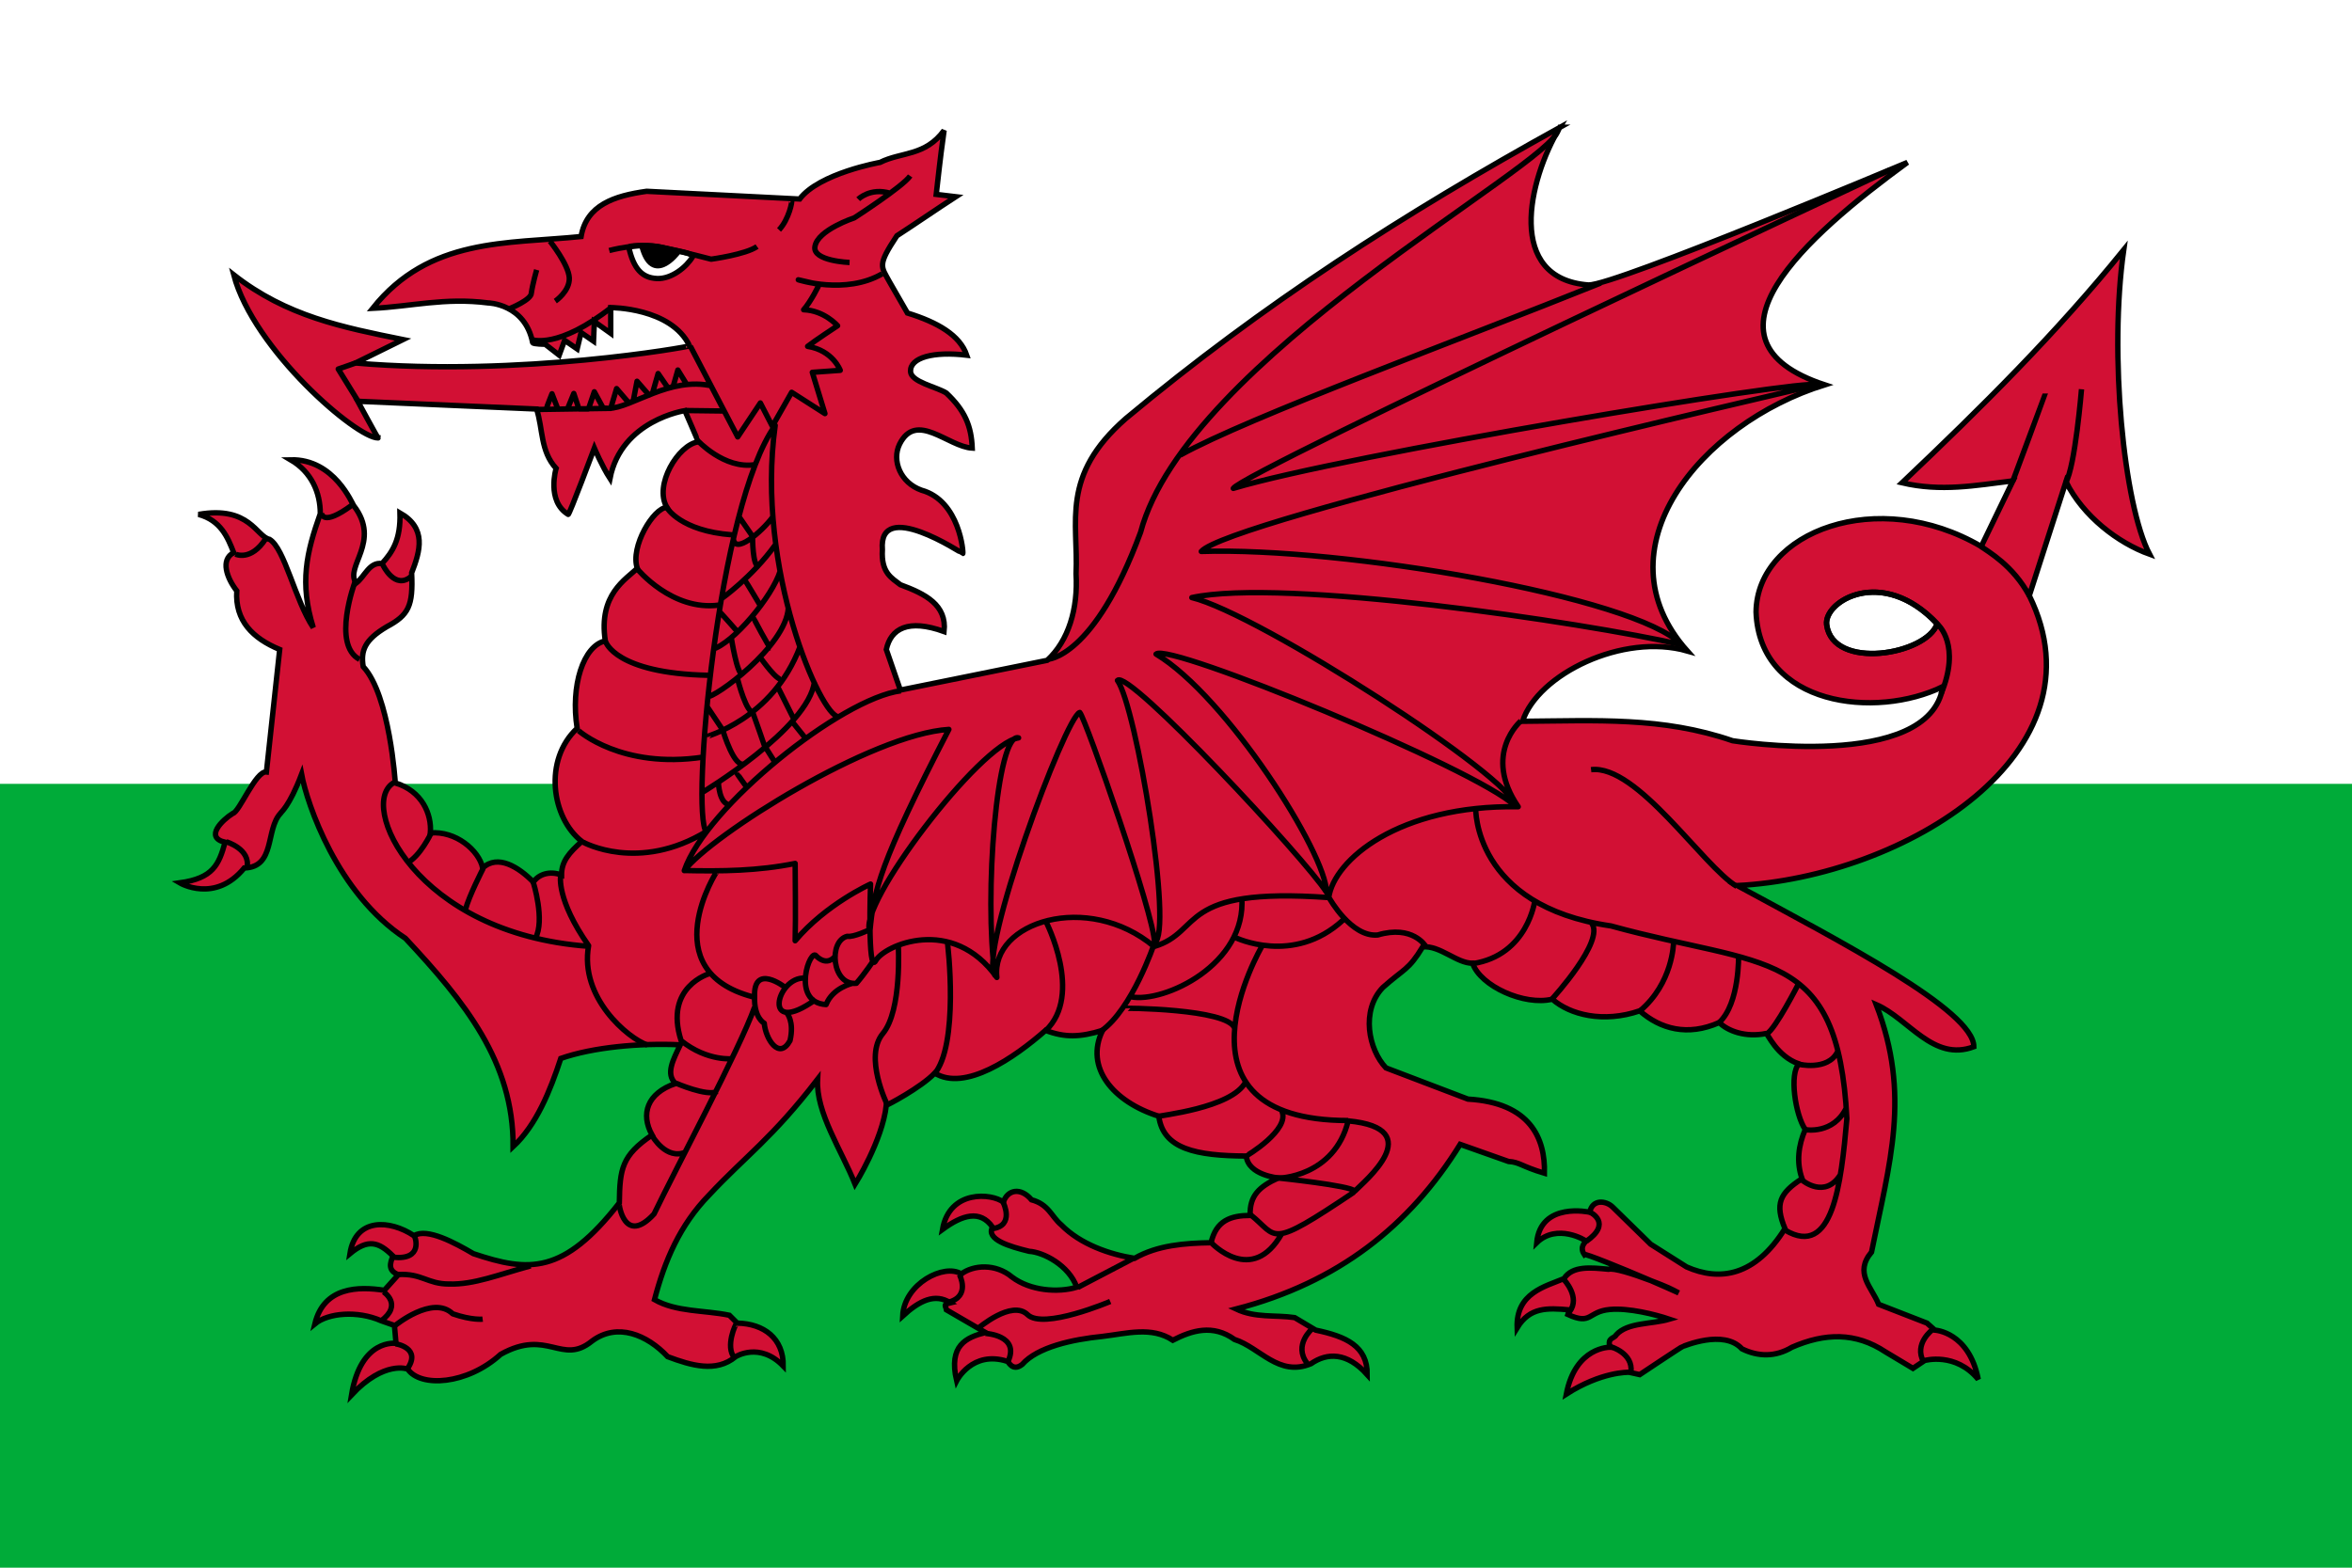 <?xml version="1.0" encoding="UTF-8"?>
<!DOCTYPE svg PUBLIC "-//W3C//DTD SVG 1.1//EN" "http://www.w3.org/Graphics/SVG/1.1/DTD/svg11.dtd">
<svg version="1.1" xmlns="http://www.w3.org/2000/svg" xmlns:xlink="http://www.w3.org/1999/xlink" x="0" y="0" width="786" height="524" viewBox="0, 0, 786, 524">
  <g id="Background">
    <rect x="0" y="0" width="786" height="524" fill="#FFFFFF"/>
  </g>
  <g id="Layer_1">
    <path d="M0,0 L786,0 L786,524 L0,524 z" fill="#00AB39"/>
    <path d="M0,0 L786,0 L786,262 L0,262 z" fill="#FFFFFF"/>
    <g>
      <g>
        <path d="M521.282,42.533 C521.271,42.552 521.263,42.576 521.251,42.595 C521.284,42.577 521.312,42.551 521.345,42.533 L521.282,42.533 z M521.251,42.595 C469.009,71.482 422.248,101.54 376.282,139.845 C354.222,159.115 360.449,174.476 359.595,191.782 C360.306,203.4 357.084,214.208 349.939,220.72 C333.589,224.026 317.224,227.352 300.876,230.658 C299.31,226.134 297.755,221.616 296.189,217.095 C297.684,210.155 303.421,206.743 315.501,211.095 C316.453,202.172 309.274,198.54 300.876,195.439 C297.991,193.193 294.408,191.468 294.876,183.751 C293.464,166.284 321.491,185.001 321.751,185.001 C322.012,185.001 320.817,167.374 307.939,163.845 C300.917,161.36 297.945,153.953 300.626,148.47 C306.244,137.261 316.82,149.348 324.908,149.782 C324.604,142.466 322.521,137.251 316.22,131.345 C312.828,129.258 304.498,127.688 304.282,124.189 C304.106,119.437 312.09,117.405 323.064,118.72 C320.776,112.06 313.396,107.752 303.251,104.626 C301.251,101.148 299.251,97.668 297.251,94.189 C294.41,88.929 293.136,88.787 299.72,78.814 C305.635,74.987 313.494,69.577 319.408,65.751 C317.232,65.49 315.051,65.231 312.876,64.97 C313.745,57.839 313.845,55.439 315.501,43.595 C309.155,52.267 301.226,50.716 294.095,54.283 C294.095,54.283 273.765,57.892 267.22,66.533 C266.959,66.533 216.095,63.939 216.095,63.939 C205.255,65.448 195.996,68.521 194.189,79.064 C169.397,81.566 143.434,79.353 124.532,103.064 C137.402,102.455 148.668,99.39 163.126,101.251 C163.126,101.251 175.447,101.484 178.001,114.532 C178.262,115.054 182.189,115.064 182.189,115.064 C183.755,116.281 185.31,117.503 186.876,118.72 C187.485,117.068 188.08,115.403 188.689,113.751 C190.081,114.708 191.484,115.669 192.876,116.626 C193.31,114.8 193.755,112.984 194.189,111.158 C195.581,112.114 196.953,113.076 198.345,114.032 C198.432,111.858 198.54,109.675 198.626,107.501 C200.453,108.806 202.269,110.103 204.095,111.408 L204.095,102.814 C204.095,102.814 224.287,102.767 230.439,115.595 C230.701,115.856 173.774,126.058 118.782,121.345 C124.088,118.736 129.384,116.11 134.689,113.501 C114.639,109.425 95.788,105.74 78.095,91.845 C84.772,116.982 119.276,146.508 126.345,146.376 C126.345,146.637 119.564,134.126 119.564,134.126 C139.48,134.996 159.399,135.851 179.314,136.72 C181.489,143.33 180.527,150.74 185.845,156.564 C185.845,156.564 182.546,167.489 189.876,171.939 C190.138,172.46 198.626,149.782 198.626,149.782 C198.626,149.782 201.226,155.883 203.845,159.939 C207.64,140.431 228.876,137.251 228.876,137.251 C228.876,137.251 233.314,147.427 233.314,147.689 C226.678,148.649 218.424,162.175 222.876,169.595 C218.426,169.68 210.525,182.781 212.97,189.939 C209.229,193.662 199.912,198.625 202.282,214.22 C194.948,215.792 190.606,229.211 192.876,243.439 C181.527,254.003 184.313,273.395 194.439,281.251 C190.236,284.991 187.648,287.867 187.658,292.47 C183.662,290.985 179.978,292.226 178.251,294.845 C173.353,289.824 166.32,285.427 161.314,290.126 C160.018,284.186 152.282,277.652 143.814,278.408 C144.31,272.144 141.059,264.39 132.095,261.689 C132.095,261.689 130.281,232.331 121.376,222.814 C120.503,217.488 121.886,213.866 129.22,209.501 C136.543,205.595 138.099,202.566 137.564,191.501 C140.451,184.105 142.644,176.565 133.658,171.439 C133.928,180.234 131.228,184.47 127.658,188.376 C123.392,187.755 121.902,192.734 119.032,194.908 C115.016,189.494 127.504,181.109 118.251,169.064 C117.73,168.541 111.792,153.341 97.126,153.689 C104.097,157.771 107.046,164.64 107.032,171.689 C102.408,184.734 100.059,194.816 104.689,209.782 C98.596,200.654 95.14,183.3 90.095,180.282 C85.673,179.42 83.513,168.961 66.345,171.939 C73.751,173.931 76.102,179.586 78.095,184.72 C73.554,187.062 75.81,193.239 79.126,197.501 C78.497,207.516 84.496,213.367 93.47,217.095 C91.992,230.748 90.51,244.378 89.032,258.032 C85.468,257.578 79.982,271.457 77.814,271.876 C74.325,274.047 68.233,279.886 75.22,281.532 C73.144,289.024 71.219,293.541 60.064,295.095 C60.064,295.095 71.851,302.086 81.626,290.126 C92.1,289.864 88.656,277.374 93.72,271.876 C93.72,271.616 96.594,269.81 100.782,258.814 C102.614,268.633 112.69,298.702 135.47,313.626 C155.326,334.882 171.645,354.956 171.47,383.282 C179.22,376.074 183.848,364.658 187.408,353.782 C198.184,350.034 213.599,348.603 227.345,349.22 C224.987,354.181 222.348,358.941 225.751,362.158 C216.158,365.452 214.056,372.414 217.908,379.376 C207.796,386.243 207.13,390.656 206.97,402.064 C188.262,426.049 176.721,425.252 158.189,419.032 C152.103,415.46 142.684,410.318 138.345,413.032 C130.341,407.698 118.833,406.906 116.939,419.032 C122.945,414.054 126.531,415.014 131.314,419.814 C130.352,422.25 129.548,424.676 133.126,426.064 C131.56,427.803 130.005,429.544 128.439,431.282 C119.826,429.958 108.245,430.032 105.22,442.501 C109.644,438.836 119.46,437.976 127.376,441.47 C128.855,441.992 130.335,442.51 131.814,443.032 C131.988,445.032 132.172,447.032 132.345,449.032 C132.345,449.032 120.613,447.221 117.47,466.251 C128.47,454.549 136.251,457.626 136.251,457.626 C140.49,463.831 156.092,462.897 167.314,452.689 C183.076,443.877 187.671,456.54 197.845,448.251 C206.281,441.959 216.262,446.143 223.126,453.47 C231.041,456.439 239.326,458.883 245.845,453.47 C245.845,453.47 253.808,448.389 261.751,456.595 C261.838,447.342 255.281,442.426 246.376,442.251 L243.751,439.626 C235.402,437.886 226.021,438.592 218.72,434.408 C222.162,421.342 227.177,409.504 236.97,399.439 C249.058,386.481 257.957,380.589 273.22,360.751 C272.631,371.962 281.223,384.428 285.751,395.814 C285.751,395.814 294.867,381.259 296.189,369.439 C296.449,369.439 307.612,363.629 312.376,358.689 C322.432,364.926 338.822,353.695 349.408,344.408 C355.932,346.878 360.886,346.7 368.47,344.408 C362.382,356.798 371.991,368.291 387.251,373.095 C388.662,384.033 399.71,386.324 416.47,386.408 C417.176,392.844 427.158,393.72 427.158,393.72 C420.85,396.66 417.562,399.606 417.782,406.251 C411.318,406.295 406.422,407.922 404.72,415.376 C395.844,415.528 386.798,416.209 379.158,420.595 C370.982,419.326 361.036,415.938 354.626,409.376 C351.32,406.593 350.495,402.58 344.72,401.032 C341.06,396.706 336.681,397.672 335.314,401.814 C331.531,398.859 317.342,397.486 314.97,410.939 C321.594,406.091 327.534,404.243 331.689,410.158 C329.425,414.264 337.205,416.613 343.939,418.251 C348.715,418.547 357.186,422.898 359.845,430.251 C353.685,432.12 344.349,431.504 338.189,426.845 C332.713,422.263 325.317,422.809 321.251,425.814 C315.611,422.218 302.18,429.007 301.658,439.876 C307.316,434.692 312.465,432.185 317.595,435.47 C315.042,436.076 316.012,436.325 316.282,437.814 C320.63,440.336 324.966,442.854 329.314,445.376 C322.92,447.063 316.909,449.614 319.689,461.532 C319.689,461.532 324.897,451.236 336.626,455.032 C336.887,454.772 338.243,458.71 341.595,456.064 C346.671,450.288 358.277,447.702 368.47,446.689 C376.65,445.712 384.817,443.302 391.939,447.97 C398.28,444.708 405.34,442.514 412.564,447.72 C421.087,450.416 427.31,460.351 438.126,455.814 C443.505,452.091 450.116,451.902 456.908,459.47 C456.99,449.927 449.839,446.728 439.689,444.595 C437.34,443.202 435.006,441.8 432.658,440.408 C426.136,439.45 419.586,440.606 413.064,437.532 C447.198,428.708 471.126,409.673 487.97,382.501 C493.362,384.414 498.734,386.306 504.126,388.22 C507.951,388.465 508.243,389.794 516.126,392.158 C516.423,380.544 511.437,368.58 490.564,367.376 L463.158,356.939 C457.34,350.804 454.711,337.787 462.126,330.064 C469.384,323.601 470.651,324.375 475.439,316.501 C481.261,315.971 486.748,321.97 492.126,321.97 C494.68,329.557 509.4,336.264 518.751,333.97 C524.61,339.157 535.759,342.04 547.97,337.876 C554.9,343.943 563.929,346.476 574.564,341.782 C577.387,344.606 583.347,346.851 590.22,345.439 C590.742,345.439 593.693,352.98 601.189,355.626 C597.921,358.802 599.93,372.592 603.282,377.532 C600.994,382.834 600.274,388.49 602.22,393.97 C594.661,398.83 593.122,402.445 596.501,410.658 C586.602,426.564 574.76,428.382 563.626,423.47 C559.624,420.948 555.628,418.399 551.626,415.876 C547.365,411.701 543.106,407.551 538.845,403.376 C536.675,401.339 532.185,400.699 531.251,405.189 C531.251,405.189 514.852,401.531 513.532,415.376 C520.33,408.756 529.97,414.584 529.97,414.845 C529.97,415.106 527.674,416.668 529.439,419.314 C529.836,418.983 541.412,423.634 551.72,428.064 C557.32,430.186 558.551,430.85 561.001,432.158 C558.316,430.928 555.143,429.535 551.72,428.064 C545.445,425.685 539.332,423.785 537.532,424.251 C531.692,423.706 525.498,422.981 522.658,427.376 C516.38,430.032 506.574,432.159 507.001,443.814 C511.24,436.874 517.056,437.167 524.47,437.814 C524.296,438.336 524.144,438.854 523.97,439.376 C532.02,443.043 530.493,438.378 538.001,437.689 C544.278,437.113 553.175,439.361 557.876,440.939 C551.963,442.678 543.922,441.948 540.126,446.158 C539.43,447.55 536.995,446.981 538.064,450.314 C538.064,450.314 526.53,450.016 523.439,465.97 C535.167,458.461 544.054,458.689 544.314,458.689 C544.575,458.689 547.97,459.47 547.97,459.47 C547.97,459.47 562.054,450.064 562.314,450.064 C562.576,450.064 575.952,444.141 582.126,450.845 C587.515,453.494 593.279,453.663 598.845,450.314 C609.811,445.544 620.076,445.21 630.158,451.908 L639.282,457.376 C640.586,456.507 641.885,455.621 643.189,454.751 C643.189,454.751 653.518,451.834 661.095,461.032 C657.963,445.118 646.595,444.595 646.595,444.595 C645.725,443.812 644.839,443.034 643.97,442.251 C638.578,440.164 633.206,438.057 627.814,435.97 C625.46,430.144 619.546,425.505 625.439,418.501 C631.459,388.575 638.657,366.1 627.001,335.782 C637.872,340.478 646.006,354.999 659.626,349.876 C659.626,337.7 614.804,314.582 580.564,296.001 C636.658,293.131 704.074,251.724 678.158,199.095 C682.246,186.398 686.32,173.698 690.408,161.001 C696.178,172.624 707.861,181.484 718.345,185.251 C709.704,168.755 704.745,118.321 709.72,83.501 C687.117,111.423 662.157,136.203 635.626,161.376 C648.676,164.426 660.079,162.28 672.689,160.72 C669.123,168.025 665.66,175.352 662.095,182.658 C627.622,162.47 587.148,177.62 586.845,204.564 C588.024,235.984 626.872,240.449 649.282,229.501 C644.84,258.148 579.001,247.595 579.001,247.595 C555.607,239.531 533.388,240.912 508.814,241.095 C513.92,225.385 542.274,211.443 563.876,217.595 C533.633,183.686 568.151,141.587 609.782,128.626 C564.406,113.66 603.478,79.068 637.439,54.282 C637.439,54.282 539.776,95.383 530.876,95.251 C503.097,93.164 510.669,60.284 521.251,42.595 z M214.72,82.064 C216.993,82.076 219.665,82.298 221.782,82.814 C226.186,83.887 231.545,84.502 231.47,85.814 C229.431,89.226 224.423,93.343 219.501,93.095 C214.58,92.847 211.735,89.897 210.095,82.501 C210.598,82.229 212.447,82.052 214.72,82.064 z M625.814,197.939 C632.217,197.851 639.888,200.56 647.376,208.501 C643.776,218.872 612.534,224.198 610.439,208.845 C609.806,204.204 616.455,198.066 625.814,197.939 z" fill="#D21034"/>
        <path d="M521.282,42.533 C521.271,42.552 521.263,42.576 521.251,42.595 C521.284,42.577 521.312,42.551 521.345,42.533 L521.282,42.533 z M521.251,42.595 C469.009,71.482 422.248,101.54 376.282,139.845 C354.222,159.115 360.449,174.476 359.595,191.782 C360.306,203.4 357.084,214.208 349.939,220.72 C333.589,224.026 317.224,227.352 300.876,230.658 C299.31,226.134 297.755,221.616 296.189,217.095 C297.684,210.155 303.421,206.743 315.501,211.095 C316.453,202.172 309.274,198.54 300.876,195.439 C297.991,193.193 294.408,191.468 294.876,183.751 C293.464,166.284 321.491,185.001 321.751,185.001 C322.012,185.001 320.817,167.374 307.939,163.845 C300.917,161.36 297.945,153.953 300.626,148.47 C306.244,137.261 316.82,149.348 324.908,149.782 C324.604,142.466 322.521,137.251 316.22,131.345 C312.828,129.258 304.498,127.688 304.282,124.189 C304.106,119.437 312.09,117.405 323.064,118.72 C320.776,112.06 313.396,107.752 303.251,104.626 C301.251,101.148 299.251,97.668 297.251,94.189 C294.41,88.929 293.136,88.787 299.72,78.814 C305.635,74.987 313.494,69.577 319.408,65.751 C317.232,65.49 315.051,65.231 312.876,64.97 C313.745,57.839 313.845,55.439 315.501,43.595 C309.155,52.267 301.226,50.716 294.095,54.283 C294.095,54.283 273.765,57.892 267.22,66.533 C266.959,66.533 216.095,63.939 216.095,63.939 C205.255,65.448 195.996,68.521 194.189,79.064 C169.397,81.566 143.434,79.353 124.532,103.064 C137.402,102.455 148.668,99.39 163.126,101.251 C163.126,101.251 175.447,101.484 178.001,114.532 C178.262,115.054 182.189,115.064 182.189,115.064 C183.755,116.281 185.31,117.503 186.876,118.72 C187.485,117.068 188.08,115.403 188.689,113.751 C190.081,114.708 191.484,115.669 192.876,116.626 C193.31,114.8 193.755,112.984 194.189,111.158 C195.581,112.114 196.953,113.076 198.345,114.032 C198.432,111.858 198.54,109.675 198.626,107.501 C200.453,108.806 202.269,110.103 204.095,111.408 L204.095,102.814 C204.095,102.814 224.287,102.767 230.439,115.595 C230.701,115.856 173.774,126.058 118.782,121.345 C124.088,118.736 129.384,116.11 134.689,113.501 C114.639,109.425 95.788,105.74 78.095,91.845 C84.772,116.982 119.276,146.508 126.345,146.376 C126.345,146.637 119.564,134.126 119.564,134.126 C139.48,134.996 159.399,135.851 179.314,136.72 C181.489,143.33 180.527,150.74 185.845,156.564 C185.845,156.564 182.546,167.489 189.876,171.939 C190.138,172.46 198.626,149.782 198.626,149.782 C198.626,149.782 201.226,155.883 203.845,159.939 C207.64,140.431 228.876,137.251 228.876,137.251 C228.876,137.251 233.314,147.427 233.314,147.689 C226.678,148.649 218.424,162.175 222.876,169.595 C218.426,169.68 210.525,182.781 212.97,189.939 C209.229,193.662 199.912,198.625 202.282,214.22 C194.948,215.792 190.606,229.211 192.876,243.439 C181.527,254.003 184.313,273.395 194.439,281.251 C190.236,284.991 187.648,287.867 187.658,292.47 C183.662,290.985 179.978,292.226 178.251,294.845 C173.353,289.824 166.32,285.427 161.314,290.126 C160.018,284.186 152.282,277.652 143.814,278.408 C144.31,272.144 141.059,264.39 132.095,261.689 C132.095,261.689 130.281,232.331 121.376,222.814 C120.503,217.488 121.886,213.866 129.22,209.501 C136.543,205.595 138.099,202.566 137.564,191.501 C140.451,184.105 142.644,176.565 133.658,171.439 C133.928,180.234 131.228,184.47 127.658,188.376 C123.392,187.755 121.902,192.734 119.032,194.908 C115.016,189.494 127.504,181.109 118.251,169.064 C117.73,168.541 111.792,153.341 97.126,153.689 C104.097,157.771 107.046,164.64 107.032,171.689 C102.408,184.734 100.059,194.816 104.689,209.782 C98.596,200.654 95.14,183.3 90.095,180.282 C85.673,179.42 83.513,168.961 66.345,171.939 C73.751,173.931 76.102,179.586 78.095,184.72 C73.554,187.062 75.81,193.239 79.126,197.501 C78.497,207.516 84.496,213.367 93.47,217.095 C91.992,230.748 90.51,244.378 89.032,258.032 C85.468,257.578 79.982,271.457 77.814,271.876 C74.325,274.047 68.233,279.886 75.22,281.532 C73.144,289.024 71.219,293.541 60.064,295.095 C60.064,295.095 71.851,302.086 81.626,290.126 C92.1,289.864 88.656,277.374 93.72,271.876 C93.72,271.616 96.594,269.81 100.782,258.814 C102.614,268.633 112.69,298.702 135.47,313.626 C155.326,334.882 171.645,354.956 171.47,383.282 C179.22,376.074 183.848,364.658 187.408,353.782 C198.184,350.034 213.599,348.603 227.345,349.22 C224.987,354.181 222.348,358.941 225.751,362.158 C216.158,365.452 214.056,372.414 217.908,379.376 C207.796,386.243 207.13,390.656 206.97,402.064 C188.262,426.049 176.721,425.252 158.189,419.032 C152.103,415.46 142.684,410.318 138.345,413.032 C130.341,407.698 118.833,406.906 116.939,419.032 C122.945,414.054 126.531,415.014 131.314,419.814 C130.352,422.25 129.548,424.676 133.126,426.064 C131.56,427.803 130.005,429.544 128.439,431.282 C119.826,429.958 108.245,430.032 105.22,442.501 C109.644,438.836 119.46,437.976 127.376,441.47 C128.855,441.992 130.335,442.51 131.814,443.032 C131.988,445.032 132.172,447.032 132.345,449.032 C132.345,449.032 120.613,447.221 117.47,466.251 C128.47,454.549 136.251,457.626 136.251,457.626 C140.49,463.831 156.092,462.897 167.314,452.689 C183.076,443.877 187.671,456.54 197.845,448.251 C206.281,441.959 216.262,446.143 223.126,453.47 C231.041,456.439 239.326,458.883 245.845,453.47 C245.845,453.47 253.808,448.389 261.751,456.595 C261.838,447.342 255.281,442.426 246.376,442.251 L243.751,439.626 C235.402,437.886 226.021,438.592 218.72,434.408 C222.162,421.342 227.177,409.504 236.97,399.439 C249.058,386.481 257.957,380.589 273.22,360.751 C272.631,371.962 281.223,384.428 285.751,395.814 C285.751,395.814 294.867,381.259 296.189,369.439 C296.449,369.439 307.612,363.629 312.376,358.689 C322.432,364.926 338.822,353.695 349.408,344.408 C355.932,346.878 360.886,346.7 368.47,344.408 C362.382,356.798 371.991,368.291 387.251,373.095 C388.662,384.033 399.71,386.324 416.47,386.408 C417.176,392.844 427.158,393.72 427.158,393.72 C420.85,396.66 417.562,399.606 417.782,406.251 C411.318,406.295 406.422,407.922 404.72,415.376 C395.844,415.528 386.798,416.209 379.158,420.595 C370.982,419.326 361.036,415.938 354.626,409.376 C351.32,406.593 350.495,402.58 344.72,401.032 C341.06,396.706 336.681,397.672 335.314,401.814 C331.531,398.859 317.342,397.486 314.97,410.939 C321.594,406.091 327.534,404.243 331.689,410.158 C329.425,414.264 337.205,416.613 343.939,418.251 C348.715,418.547 357.186,422.898 359.845,430.251 C353.685,432.12 344.349,431.504 338.189,426.845 C332.713,422.263 325.317,422.809 321.251,425.814 C315.611,422.218 302.18,429.007 301.658,439.876 C307.316,434.692 312.465,432.185 317.595,435.47 C315.042,436.076 316.012,436.325 316.282,437.814 C320.63,440.336 324.966,442.854 329.314,445.376 C322.92,447.063 316.909,449.614 319.689,461.532 C319.689,461.532 324.897,451.236 336.626,455.032 C336.887,454.772 338.243,458.71 341.595,456.064 C346.671,450.288 358.277,447.702 368.47,446.689 C376.65,445.712 384.817,443.302 391.939,447.97 C398.28,444.708 405.34,442.514 412.564,447.72 C421.087,450.416 427.31,460.351 438.126,455.814 C443.505,452.091 450.116,451.902 456.908,459.47 C456.99,449.927 449.839,446.728 439.689,444.595 C437.34,443.202 435.006,441.8 432.658,440.408 C426.136,439.45 419.586,440.606 413.064,437.532 C447.198,428.708 471.126,409.673 487.97,382.501 C493.362,384.414 498.734,386.306 504.126,388.22 C507.951,388.465 508.243,389.794 516.126,392.158 C516.423,380.544 511.437,368.58 490.564,367.376 L463.158,356.939 C457.34,350.804 454.711,337.787 462.126,330.064 C469.384,323.601 470.651,324.375 475.439,316.501 C481.261,315.971 486.748,321.97 492.126,321.97 C494.68,329.557 509.4,336.264 518.751,333.97 C524.61,339.157 535.759,342.04 547.97,337.876 C554.9,343.943 563.929,346.476 574.564,341.782 C577.387,344.606 583.347,346.851 590.22,345.439 C590.742,345.439 593.693,352.98 601.189,355.626 C597.921,358.802 599.93,372.592 603.282,377.532 C600.994,382.834 600.274,388.49 602.22,393.97 C594.661,398.83 593.122,402.445 596.501,410.658 C586.602,426.564 574.76,428.382 563.626,423.47 C559.624,420.948 555.628,418.399 551.626,415.876 C547.365,411.701 543.106,407.551 538.845,403.376 C536.675,401.339 532.185,400.699 531.251,405.189 C531.251,405.189 514.852,401.531 513.532,415.376 C520.33,408.756 529.97,414.584 529.97,414.845 C529.97,415.106 527.674,416.668 529.439,419.314 C529.836,418.983 541.412,423.634 551.72,428.064 C557.32,430.186 558.551,430.85 561.001,432.158 C558.316,430.928 555.143,429.535 551.72,428.064 C545.445,425.685 539.332,423.785 537.532,424.251 C531.692,423.706 525.498,422.981 522.658,427.376 C516.38,430.032 506.574,432.159 507.001,443.814 C511.24,436.874 517.056,437.167 524.47,437.814 C524.296,438.336 524.144,438.854 523.97,439.376 C532.02,443.043 530.493,438.378 538.001,437.689 C544.278,437.113 553.175,439.361 557.876,440.939 C551.963,442.678 543.922,441.948 540.126,446.158 C539.43,447.55 536.995,446.981 538.064,450.314 C538.064,450.314 526.53,450.016 523.439,465.97 C535.167,458.461 544.054,458.689 544.314,458.689 C544.575,458.689 547.97,459.47 547.97,459.47 C547.97,459.47 562.054,450.064 562.314,450.064 C562.576,450.064 575.952,444.141 582.126,450.845 C587.515,453.494 593.279,453.663 598.845,450.314 C609.811,445.544 620.076,445.21 630.158,451.908 L639.282,457.376 C640.586,456.507 641.885,455.621 643.189,454.751 C643.189,454.751 653.518,451.834 661.095,461.032 C657.963,445.118 646.595,444.595 646.595,444.595 C645.725,443.812 644.839,443.034 643.97,442.251 C638.578,440.164 633.206,438.057 627.814,435.97 C625.46,430.144 619.546,425.505 625.439,418.501 C631.459,388.575 638.657,366.1 627.001,335.782 C637.872,340.478 646.006,354.999 659.626,349.876 C659.626,337.7 614.804,314.582 580.564,296.001 C636.658,293.131 704.074,251.724 678.158,199.095 C682.246,186.398 686.32,173.698 690.408,161.001 C696.178,172.624 707.861,181.484 718.345,185.251 C709.704,168.755 704.745,118.321 709.72,83.501 C687.117,111.423 662.157,136.203 635.626,161.376 C648.676,164.426 660.079,162.28 672.689,160.72 C669.123,168.025 665.66,175.352 662.095,182.658 C627.622,162.47 587.148,177.62 586.845,204.564 C588.024,235.984 626.872,240.449 649.282,229.501 C644.84,258.148 579.001,247.595 579.001,247.595 C555.607,239.531 533.388,240.912 508.814,241.095 C513.92,225.385 542.274,211.443 563.876,217.595 C533.633,183.686 568.151,141.587 609.782,128.626 C564.406,113.66 603.478,79.068 637.439,54.282 C637.439,54.282 539.776,95.383 530.876,95.251 C503.097,93.164 510.669,60.284 521.251,42.595 z M214.72,82.064 C216.993,82.076 219.665,82.298 221.782,82.814 C226.186,83.887 231.545,84.502 231.47,85.814 C229.431,89.226 224.423,93.343 219.501,93.095 C214.58,92.847 211.735,89.897 210.095,82.501 C210.598,82.229 212.447,82.052 214.72,82.064 z M625.814,197.939 C632.217,197.851 639.888,200.56 647.376,208.501 C643.776,218.872 612.534,224.198 610.439,208.845 C609.806,204.204 616.455,198.066 625.814,197.939 z" fill-opacity="0" stroke="#000000" stroke-width="1.8"/>
      </g>
      <path d="M246.98,172.71 L251.717,179.601 M251.502,179.818 C251.502,179.818 251.502,189.077 253.44,189.294 M249.133,194.246 C249.348,194.462 254.087,202.43 254.087,202.43 M240.518,204.583 C240.733,204.583 246.549,211.26 246.549,211.26 M251.6,206.08 C251.6,206.295 257.101,216.645 257.532,216.645 M244.396,213.198 C244.396,213.198 246.334,225.689 248.056,225.259 M236.255,236.087 L241.811,244.426 M246.549,227.197 C246.549,227.197 249.564,239.042 251.932,237.964 M254.296,220.085 C254.512,220.3 259.902,228.059 261.408,226.982 M260.117,229.996 L265.285,240.334 M251.502,237.964 C251.717,238.396 255.809,250.241 255.809,250.241 M241.595,244.211 C241.595,244.211 245.472,257.348 248.918,255.193 M240.088,261.655 C240.088,261.655 240.303,268.546 243.749,268.976 M246.119,258.209 C246.119,258.424 249.564,263.163 249.564,263.163 M255.962,250.014 L258.824,254.548 M265.07,241.627 L269.378,247.01 M245.085,179.873 C245.3,185.688 254.522,177.825 258.183,172.871 M241.165,200.061 C241.165,200.061 251.287,192.954 259.04,182.186 M237.934,217.075 C245.041,215.137 258.117,199.322 260.701,190.923 M236.426,232.796 C238.366,233.657 262.793,216.064 263.44,203.143 M235.781,246.364 C235.781,246.149 258.111,240.671 267.372,216.12 M234.582,264.946 C234.582,264.946 270.239,243.565 272.177,227.844 M512.947,300.85 C512.947,300.85 510.648,319.303 492.127,322.102 M518.762,333.801 C518.977,333.585 536.421,314.418 531.899,308.603 M559.25,315.279 C559.25,315.279 559.035,328.632 548.051,337.892 M581.001,319.157 C581.001,319.157 581.433,335.308 574.541,341.769 M601.029,328.847 C601.029,328.847 593.302,343.973 590.503,345.481 M600.694,355.654 C600.694,355.654 610.861,358.188 614.091,351.511 M603.33,377.595 C603.33,377.595 612.729,379.292 617.036,370.248 M602.322,394.532 C602.322,394.532 609.929,400.923 615.098,392.525 M493.148,270.085 C493.148,270.085 492.286,302.82 538.373,309.495 C589.845,323.71 614.18,316.172 617.196,373.889 C615.258,395.856 612.528,420.667 596.592,411.19 M444.272,300.24 C444.272,300.24 451.595,313.376 460.424,312.515 C472.053,309.069 476.36,316.176 476.36,316.176 M412.83,313.376 C412.83,313.376 432.213,322.852 448.794,307.561 M414.983,299.808 C416.705,322.421 388.924,335.343 377.94,333.19 M416.3,386.46 C416.516,386.46 431.35,377.555 428.336,371.308 M386.77,373.248 C387.201,372.816 411.752,370.447 416.275,361.617 M375.356,337.065 C375.356,336.85 410.201,337.162 412.569,343.622 M421.659,316.391 C421.659,316.391 387.631,374.539 450.517,374.539 M385.693,315.529 C385.693,315.529 378.37,337.282 368.033,344.603 M349.513,307.993 C349.513,307.993 362.149,332.442 349.442,344.502 M316.563,314.884 C316.778,315.314 320.654,349.557 312.039,359.248 M300.196,315.961 C300.196,315.961 301.487,337.712 295.027,345.465 C288.565,353.218 296.54,369.321 296.54,369.321 M218.04,379.778 C218.04,379.778 222.664,387.892 229.126,385.091 M225.895,362.049 C225.895,362.049 236.232,366.571 239.678,364.848 M237.094,325.437 C237.094,325.437 221.803,329.744 227.618,347.834 C236.447,354.942 245.062,353.864 245.062,353.864 M206.943,402.32 C206.728,402.32 208.666,416.535 218.573,405.766 C225.464,391.338 247.216,350.634 252.17,336.635 M262.291,329.96 C262.291,329.96 251.738,321.776 252.17,333.19 C251.953,340.296 255.399,342.019 255.399,342.019 C255.829,347.188 260.353,354.509 264.013,347.834 C265.521,341.373 262.937,338.573 262.937,338.573 M268.967,326.943 C259.491,326.297 254.323,347.188 272.629,334.053 M278.874,319.837 C278.874,319.837 276.506,323.069 272.844,319.622 C270.905,316.177 264.015,335.129 276.075,335.774 C278.228,330.174 284.905,328.667 284.905,328.667 M290.505,310.792 C290.505,310.792 285.12,313.376 283.182,312.945 C276.721,314.453 278.012,329.529 286.196,328.667 C288.995,325.437 292.011,320.914 292.011,320.914 M239.721,291.084 C239.505,291.084 218.349,324.352 251.515,333.182 M508.225,241.007 C508.225,241.007 495.303,251.991 507.363,269.65 C467.305,269.005 445.771,287.525 444.048,300.015 C393.007,296.355 402.268,311.431 385.684,316.383 C363.502,297.862 330.982,308.2 333.136,326.72 C318.275,305.83 295.448,315.953 292.649,321.121 C289.849,326.29 290.926,295.493 290.926,295.493 C290.926,295.493 276.066,302.17 265.727,314.445 C265.944,306.262 265.727,292.909 265.727,288.602 C253.309,291.114 241.32,291.256 228.47,290.971 M194.874,281.495 C194.874,281.495 213.394,291.832 236.223,277.834 M193.366,244.238 C193.366,244.238 207.796,257.158 234.932,253.067 M202.412,214.517 C202.412,214.517 205.641,225.07 236.655,225.716 M212.915,190.112 C212.915,190.112 224.594,204.395 240.315,202.242 M222.872,169.722 C222.872,169.722 227.394,177.475 244.623,178.767 M232.992,147.109 C232.992,147.109 242.038,157.016 252.376,155.293 M286.807,66.595 C286.807,66.595 290.813,62.59 297.489,64.592 M283.916,87.734 C283.916,87.734 271.453,87.289 272.343,82.394 C273.235,76.831 285.473,72.826 285.473,72.826 C285.473,72.826 301.716,62.368 304.164,58.807 M230.732,115.773 L246.532,146.036 L254.097,134.687 L258.103,142.475 L264.556,131.127 L275.682,138.247 L271.454,124.451 L280.799,123.784 C280.799,123.784 278.351,117.108 269.895,115.773 C272.121,113.992 279.909,108.874 279.909,108.874 C279.909,108.874 275.46,103.756 268.561,103.534 C270.786,101.086 273.901,95.078 273.679,95.078 C273.457,95.078 266.78,93.52 266.78,93.52 C266.78,93.52 282.58,98.638 294.818,91.518 M264.568,67.051 C264.79,67.273 263.677,73.281 260.339,76.842 M203.597,83.74 C203.597,83.74 213.371,81.05 220.685,82.575 C227.93,84.063 237.643,86.632 237.643,86.632 C237.643,86.632 249.213,85.075 252.997,82.405 M179.341,90.193 C179.341,90.193 178.007,94.866 177.562,97.981 C177.562,100.206 170.44,103.099 170.44,103.099 M183.793,80.624 C183.793,80.624 190.023,88.412 190.245,92.862 C190.468,97.313 185.573,100.651 185.573,100.651 M119.484,133.807 L113.03,123.349 L118.816,121.346 M236.016,278.066 C230.848,271.39 239.892,168.876 259.06,142.176 C252.384,190.417 274.566,239.734 280.165,239.519 M177.765,113.529 C177.765,113.529 186.487,116.866 204.577,102.545 M229.02,137.221 L241.995,137.382 M631.485,56.872 C631.485,56.872 415.295,157.892 412.145,163.242 C448.65,152.226 603.475,126.422 607.255,128.625 C598.129,130.828 410.255,173.94 401.445,184.326 C448.334,182.752 546.525,199.431 561.935,215.48 C528.577,207.928 428.815,193.137 398.295,199.745 C420.639,205.096 506.235,260.482 506.235,269.293 C493.333,257.021 390.425,214.536 386.335,218.628 C409.935,232.789 443.295,285.342 443.293,298.245 C436.37,287.231 376.893,223.347 373.432,227.438 C379.726,236.251 392.198,311.66 385.822,315.155 C385.822,306.029 362.732,240.026 360.844,238.138 C356.123,239.396 326.692,318.666 332.523,326.037 C328.747,299.604 333.151,244.433 340.389,246.635 C327.488,248.523 286.311,302.815 290.716,311.312 C291.975,297.78 293.816,288.805 317.102,243.803 C291.297,245.375 237.8,279.049 228.672,291.007 C235.911,269.609 281.227,233.417 301.053,230.9 M394.369,152.153 C417.219,139.473 487.829,113.596 534.929,94.61 M350.019,220.39 C350.019,220.39 365.595,220.168 381.172,177.889 C396.522,120.039 518.242,55.509 520.692,43.489 M144.022,278.559 C144.022,278.559 140.407,286.262 135.956,288.488 M161.481,290.232 C161.481,290.232 156.652,299.614 155.539,304.064 M178.189,294.821 C178.189,294.821 182.241,307.624 178.903,313.633 M131.664,261.58 C119.426,268.479 138.628,312.074 196.705,316.302 M187.359,292.715 C187.359,292.715 185.802,300.503 196.705,316.08 C193.59,333.436 209.9,347.076 216.354,349.301 M182.684,136.291 C182.684,136.068 184.464,131.618 184.464,131.618 L186.448,136.762 L189.641,136.679 L191.748,131.521 L193.478,136.698 L196.651,136.698 L198.608,130.95 L201.565,136.393 L204.077,136.52 L206.054,129.89 L210.131,134.639 L211.612,134.066 L212.882,127.434 L216.91,132.072 L218.065,131.395 L219.933,124.859 L223.278,129.719 L224.963,129.17 L226.526,123.677 L229.636,128.725 M179.104,136.874 L203.378,136.513 C211.101,136.398 223.82,125.694 238.062,129.032 M127.942,188.806 C127.942,188.806 131.947,197.485 137.511,192.589 M118.597,194.592 C118.597,194.592 110.808,215.509 120.154,220.403 M107.47,171.449 C107.47,171.449 107.47,176.344 117.706,168.779 M75.633,281.369 C75.633,281.369 83.866,283.817 82.531,290.048 M78.743,185.238 C78.743,185.238 83.861,187.686 88.757,180.121 M133.039,426.011 C141.049,425.566 142.774,429.183 150.062,429.183 C158.458,429.439 166.639,426.011 177.321,423.118 M246.079,442.478 C245.856,442.478 242.296,450.043 245.412,453.825 M131.922,443.145 C131.922,443.145 144.607,432.686 151.282,439.14 C157.736,441.366 161.295,440.92 161.295,440.92 M138.605,413.33 C138.605,413.33 141.72,421.34 131.261,420.228 M128.146,431.799 C128.146,431.799 134.821,436.028 127.256,441.59 M132.151,449.156 C132.151,449.156 141.274,450.492 135.933,457.834 M426.843,393.719 C426.843,393.719 451.619,396.283 452.758,398.134 C455.607,395.143 477.73,377.223 450.533,374.661 C445.978,393.315 427.27,394.004 426.843,393.719 z M418.015,406.107 C427.27,413.511 423.478,417.948 452.528,398.441 M404.772,415.364 C404.772,415.364 418.441,430.031 428.409,412.23 M378.714,420.632 L360.203,430.314 M326.882,443.985 C326.882,443.985 338.131,434.302 343.4,439.428 C348.668,444.554 371.024,435.015 371.024,435.015 M335.283,401.978 C335.283,401.978 339.129,409.667 331.723,410.664 M320.617,426.043 C320.617,426.043 324.518,433.273 316.971,435.266 M329.303,445.694 C329.303,445.694 340.98,446.263 336.85,455.091 M438.52,444.127 C438.52,444.127 432.112,449.538 436.812,455.662 M531.503,405.254 C531.503,405.254 538.907,408.813 530.079,414.937 M522.675,427.752 C522.675,427.752 528.228,433.591 524.526,438.431 M538.196,450.107 C538.196,450.107 545.884,452.243 545.031,458.651 M645.841,444.412 C645.841,444.412 639.433,449.11 642.851,455.234 M531.712,257.263 C547.092,255.412 569.161,289.586 580.41,296.279 M647.682,208.854 C647.682,208.854 655.472,215.654 648.618,232.059 M662.123,182.693 C664.29,184.379 672.662,188.847 678.192,199.189 M683.504,131.53 C683.504,131.672 672.682,160.721 672.682,160.721 M695.607,130.106 C695.607,130.106 693.471,156.021 690.339,161.29 M647.382,208.513 C643.782,218.884 612.542,224.191 610.447,208.839 C609.382,201.023 628.95,188.967 647.382,208.513 z" fill-opacity="0" stroke="#000000" stroke-width="1.8" stroke-linejoin="round"/>
      <g>
        <path d="M214.48,82.148 L226.5,84.373 C226.5,84.373 218.04,95.722 214.48,82.148 z" fill="#000000"/>
        <path d="M214.48,82.148 L226.5,84.373 C226.5,84.373 218.04,95.722 214.48,82.148 z" fill-opacity="0" stroke="#000000" stroke-width="1.8" stroke-linejoin="round"/>
      </g>
    </g>
  </g>
</svg>
